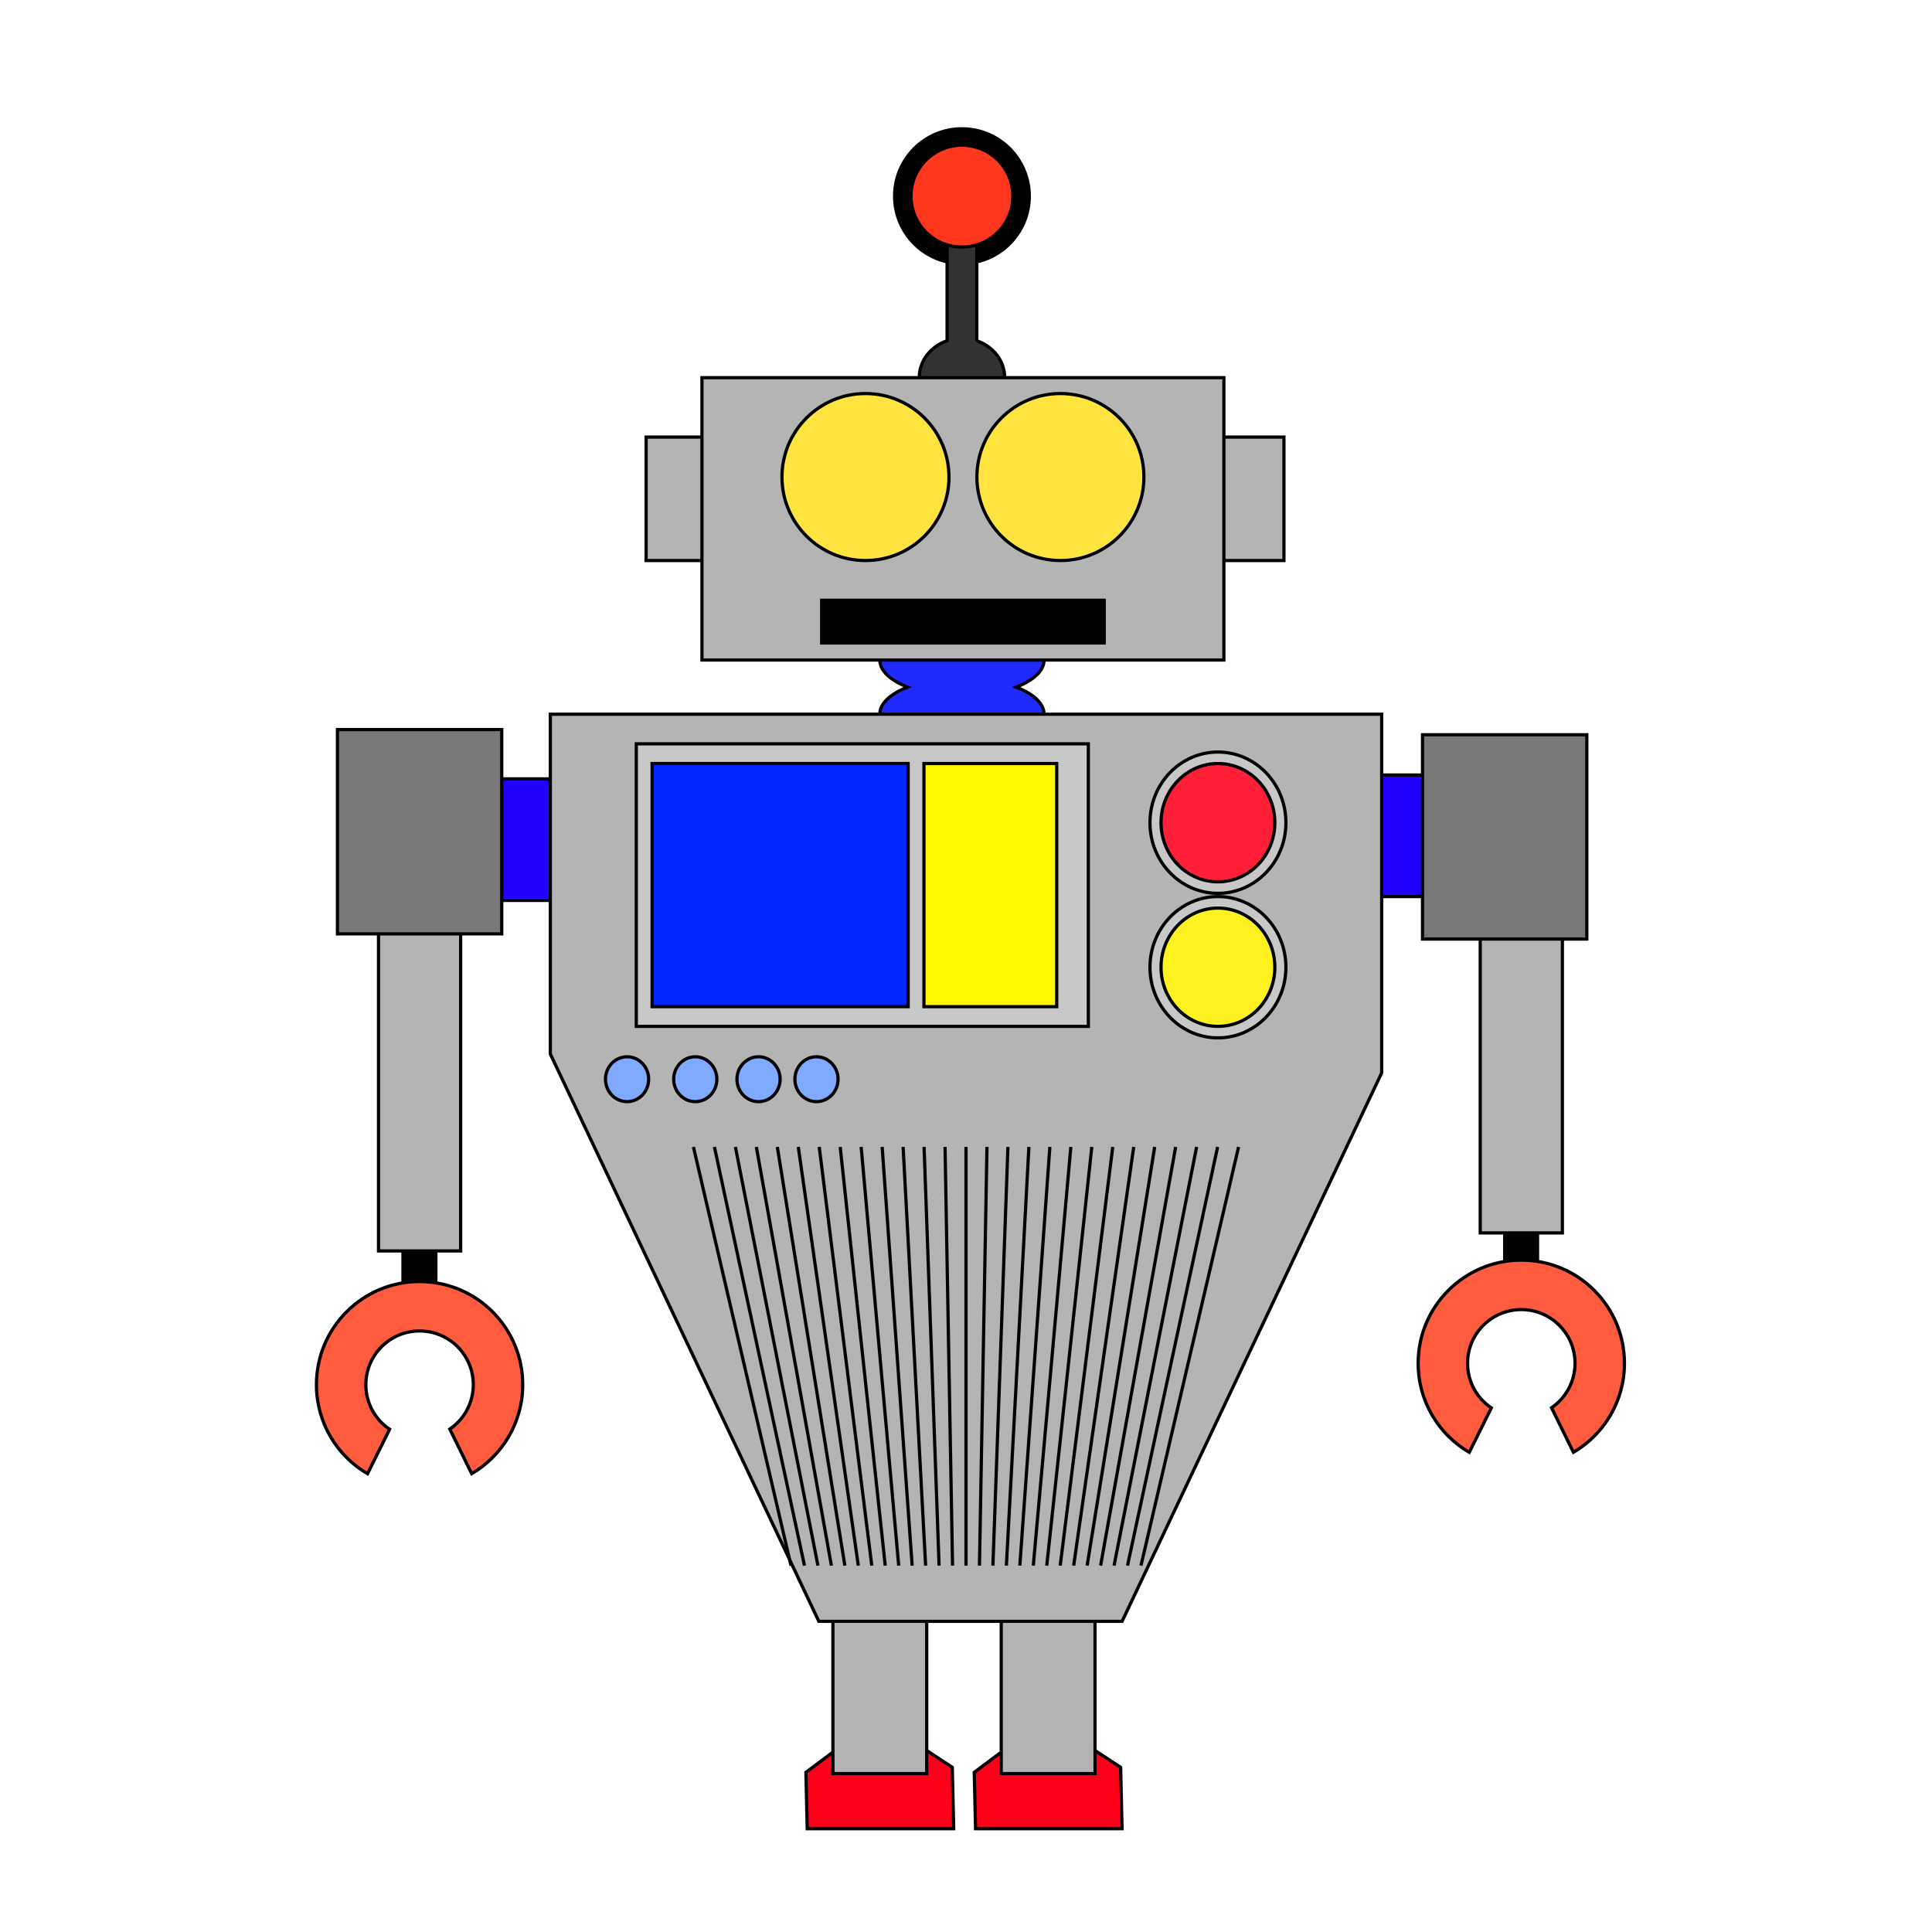 <?xml version="1.0" encoding="UTF-8"?>
<!DOCTYPE svg  PUBLIC '-//W3C//DTD SVG 1.1//EN'  'http://www.w3.org/Graphics/SVG/1.1/DTD/svg11.dtd'>
<svg enable-background="new 0 0 600 600" version="1.1" viewBox="0 0 600 600" xml:space="preserve" xmlns="http://www.w3.org/2000/svg">

	<polygon points="296.18 567.92 295.74 548.86 272.64 533.68 250.28 550.42 250.69 567.92" fill="#FF001B" stroke="#000"/>
	<polygon points="348.46 567.92 348.02 548.86 324.92 533.68 302.56 550.42 302.97 567.92" fill="#FF001B" stroke="#000"/>
	<g stroke="#000">
		
			<rect x="143.52" y="241.88" width="36.734" height="37.755" fill="#2100FF"/>
			<rect x="125.15" y="388.5" width="10.204" height="16.467"/>
			<rect x="117.55" y="258.53" width="25.51" height="129.96" fill="#B4B4B4"/>
			<rect x="104.8" y="226.57" width="51.02" height="63.452" fill="#787878"/>
			<path d="m114.14 457.68 6.853-13.805c-4.449-2.997-7.376-8.08-7.376-13.849 0-9.215 7.471-16.686 16.687-16.686 9.215 0 16.686 7.471 16.686 16.686 0 5.732-2.893 10.787-7.296 13.791l6.795 13.85c9.479-5.563 15.848-15.855 15.848-27.64 0-17.691-14.342-32.033-32.032-32.033-17.691 0-32.033 14.342-32.033 32.033-2e-3 11.794 6.377 22.092 15.868 27.653z" fill="#FF5B3F"/>
		
		
			<rect x="415.36" y="240.69" width="36.734" height="37.755" fill="#2100FF"/>
			<rect x="467.29" y="382.9" width="10.205" height="16.467"/>
			<rect x="459.7" y="252.93" width="25.51" height="129.96" fill="#B4B4B4"/>
			<rect x="441.78" y="228.18" width="51.02" height="63.452" fill="#787878"/>
			<path d="m456.29 451.04 6.853-13.805c-4.449-2.997-7.376-8.08-7.376-13.849 0-9.215 7.471-16.686 16.687-16.686 9.215 0 16.686 7.471 16.686 16.686 0 5.732-2.893 10.787-7.296 13.791l6.795 13.85c9.479-5.563 15.848-15.855 15.848-27.64 0-17.691-14.342-32.033-32.032-32.033-17.691 0-32.033 14.342-32.033 32.033-2e-3 11.795 6.377 22.092 15.868 27.653z" fill="#FF5B3F"/>
		
		<rect x="258.67" y="501.06" width="29.13" height="49.744" fill="#B4B4B4"/>
		<rect x="310.94" y="501.06" width="29.131" height="49.744" fill="#B4B4B4"/>
		<path d="m315.6 213.39c5.299-2.057 8.646-5.065 8.646-8.418h-51.021c0 3.354 3.347 6.362 8.646 8.418-5.299 2.057-8.646 5.065-8.646 8.418h51.021c0-3.353-3.347-6.361-8.646-8.418z" fill="#1F2AFF"/>
		
			<polygon points="170.91 221.81 170.91 327.33 254.29 503.52 348.48 503.52 429.09 333.19 429.09 221.81" fill="#B4B4B4"/>
			<rect x="197.61" y="231" width="140.38" height="87.754" fill="#C8C8C8"/>
			<rect x="202.52" y="237.12" width="79.519" height="75.511" fill="#0027FF"/>
			<rect x="286.94" y="237.12" width="41.231" height="75.511" fill="#FFF700"/>
			<ellipse cx="378.24" cy="255.49" rx="21.106" ry="21.938" fill="#C8C8C8"/>
			<ellipse cx="378.24" cy="300.38" rx="21.106" ry="21.939" fill="#C8C8C8"/>
			<ellipse cx="378.24" cy="255.49" rx="17.671" ry="18.368" fill="#FF1F37"/>
			<ellipse cx="378.24" cy="300.38" rx="17.671" ry="18.367" fill="#FFF01F"/>
			<ellipse cx="194.74" cy="335.16" rx="6.704" ry="6.969" fill="#7FAAFF"/>
			<ellipse cx="215.92" cy="335.16" rx="6.704" ry="6.969" fill="#7FAAFF"/>
			<ellipse cx="235.57" cy="335.16" rx="6.704" ry="6.969" fill="#7FAAFF"/>
			<ellipse cx="253.56" cy="335.16" rx="6.704" ry="6.969" fill="#7FAAFF"/>
		
		
			<rect x="200.65" y="135.74" width="22.02" height="38.343" fill="#B4B4B4"/>
			<rect x="376.72" y="135.74" width="22.02" height="38.343" fill="#B4B4B4"/>
			
				<circle cx="298.74" cy="60.913" r="20.918"/>
				<path d="m303.36 105.82v-35.216h-9.232v35.216c-5.047 1.732-8.649 6.206-8.649 11.468 0 6.762 5.939 12.245 13.265 12.245s13.265-5.482 13.265-12.245c0-5.262-3.603-9.735-8.649-11.468z" fill="#323232"/>
				<circle cx="298.74" cy="60.913" r="15.816" fill="#FF371F"/>
			
			<rect x="218" y="117.29" width="162.09" height="87.685" fill="#B4B4B4"/>
			<g fill="#FFE43F">
				<circle cx="268.78" cy="148.15" r="25.931"/>
				<circle cx="329.32" cy="148.15" r="25.931"/>
			</g>
			<rect x="255.17" y="186.42" width="87.755" height="13.265"/>
		
	</g>
	
		<g fill="#231F20" stroke="#000">
			<line x1="215.35" x2="245.66" y1="356.19" y2="486.22"/>
			<line x1="221.87" x2="249.84" y1="356.19" y2="486.22"/>
			<line x1="228.38" x2="254.02" y1="356.19" y2="486.22"/>
			<line x1="234.89" x2="258.2" y1="356.19" y2="486.22"/>
			<line x1="241.4" x2="262.38" y1="356.19" y2="486.22"/>
			<line x1="247.91" x2="266.56" y1="356.19" y2="486.22"/>
			<line x1="254.42" x2="270.74" y1="356.19" y2="486.22"/>
			<line x1="260.93" x2="274.92" y1="356.19" y2="486.22"/>
			<line x1="267.44" x2="279.1" y1="356.19" y2="486.22"/>
			<line x1="273.96" x2="283.28" y1="356.19" y2="486.22"/>
			<line x1="280.47" x2="287.46" y1="356.19" y2="486.22"/>
			<line x1="286.98" x2="291.64" y1="356.19" y2="486.22"/>
			<line x1="293.49" x2="295.82" y1="356.19" y2="486.22"/>
			<line x1="300" x2="300" y1="356.19" y2="486.22"/>
			<line x1="306.51" x2="304.18" y1="356.19" y2="486.21"/>
			<line x1="313.02" x2="308.36" y1="356.19" y2="486.21"/>
			<line x1="319.53" x2="312.54" y1="356.19" y2="486.21"/>
			<line x1="326.04" x2="316.72" y1="356.19" y2="486.21"/>
			<line x1="332.56" x2="320.9" y1="356.19" y2="486.21"/>
			<line x1="339.07" x2="325.08" y1="356.19" y2="486.21"/>
			<line x1="345.58" x2="329.26" y1="356.19" y2="486.21"/>
			<line x1="352.09" x2="333.44" y1="356.19" y2="486.21"/>
			<line x1="358.6" x2="337.62" y1="356.19" y2="486.21"/>
			<line x1="365.11" x2="341.8" y1="356.19" y2="486.21"/>
			<line x1="371.62" x2="345.98" y1="356.19" y2="486.21"/>
			<line x1="378.14" x2="350.16" y1="356.19" y2="486.21"/>
			<line x1="384.65" x2="354.34" y1="356.19" y2="486.21"/>
		</g>
	

</svg>
